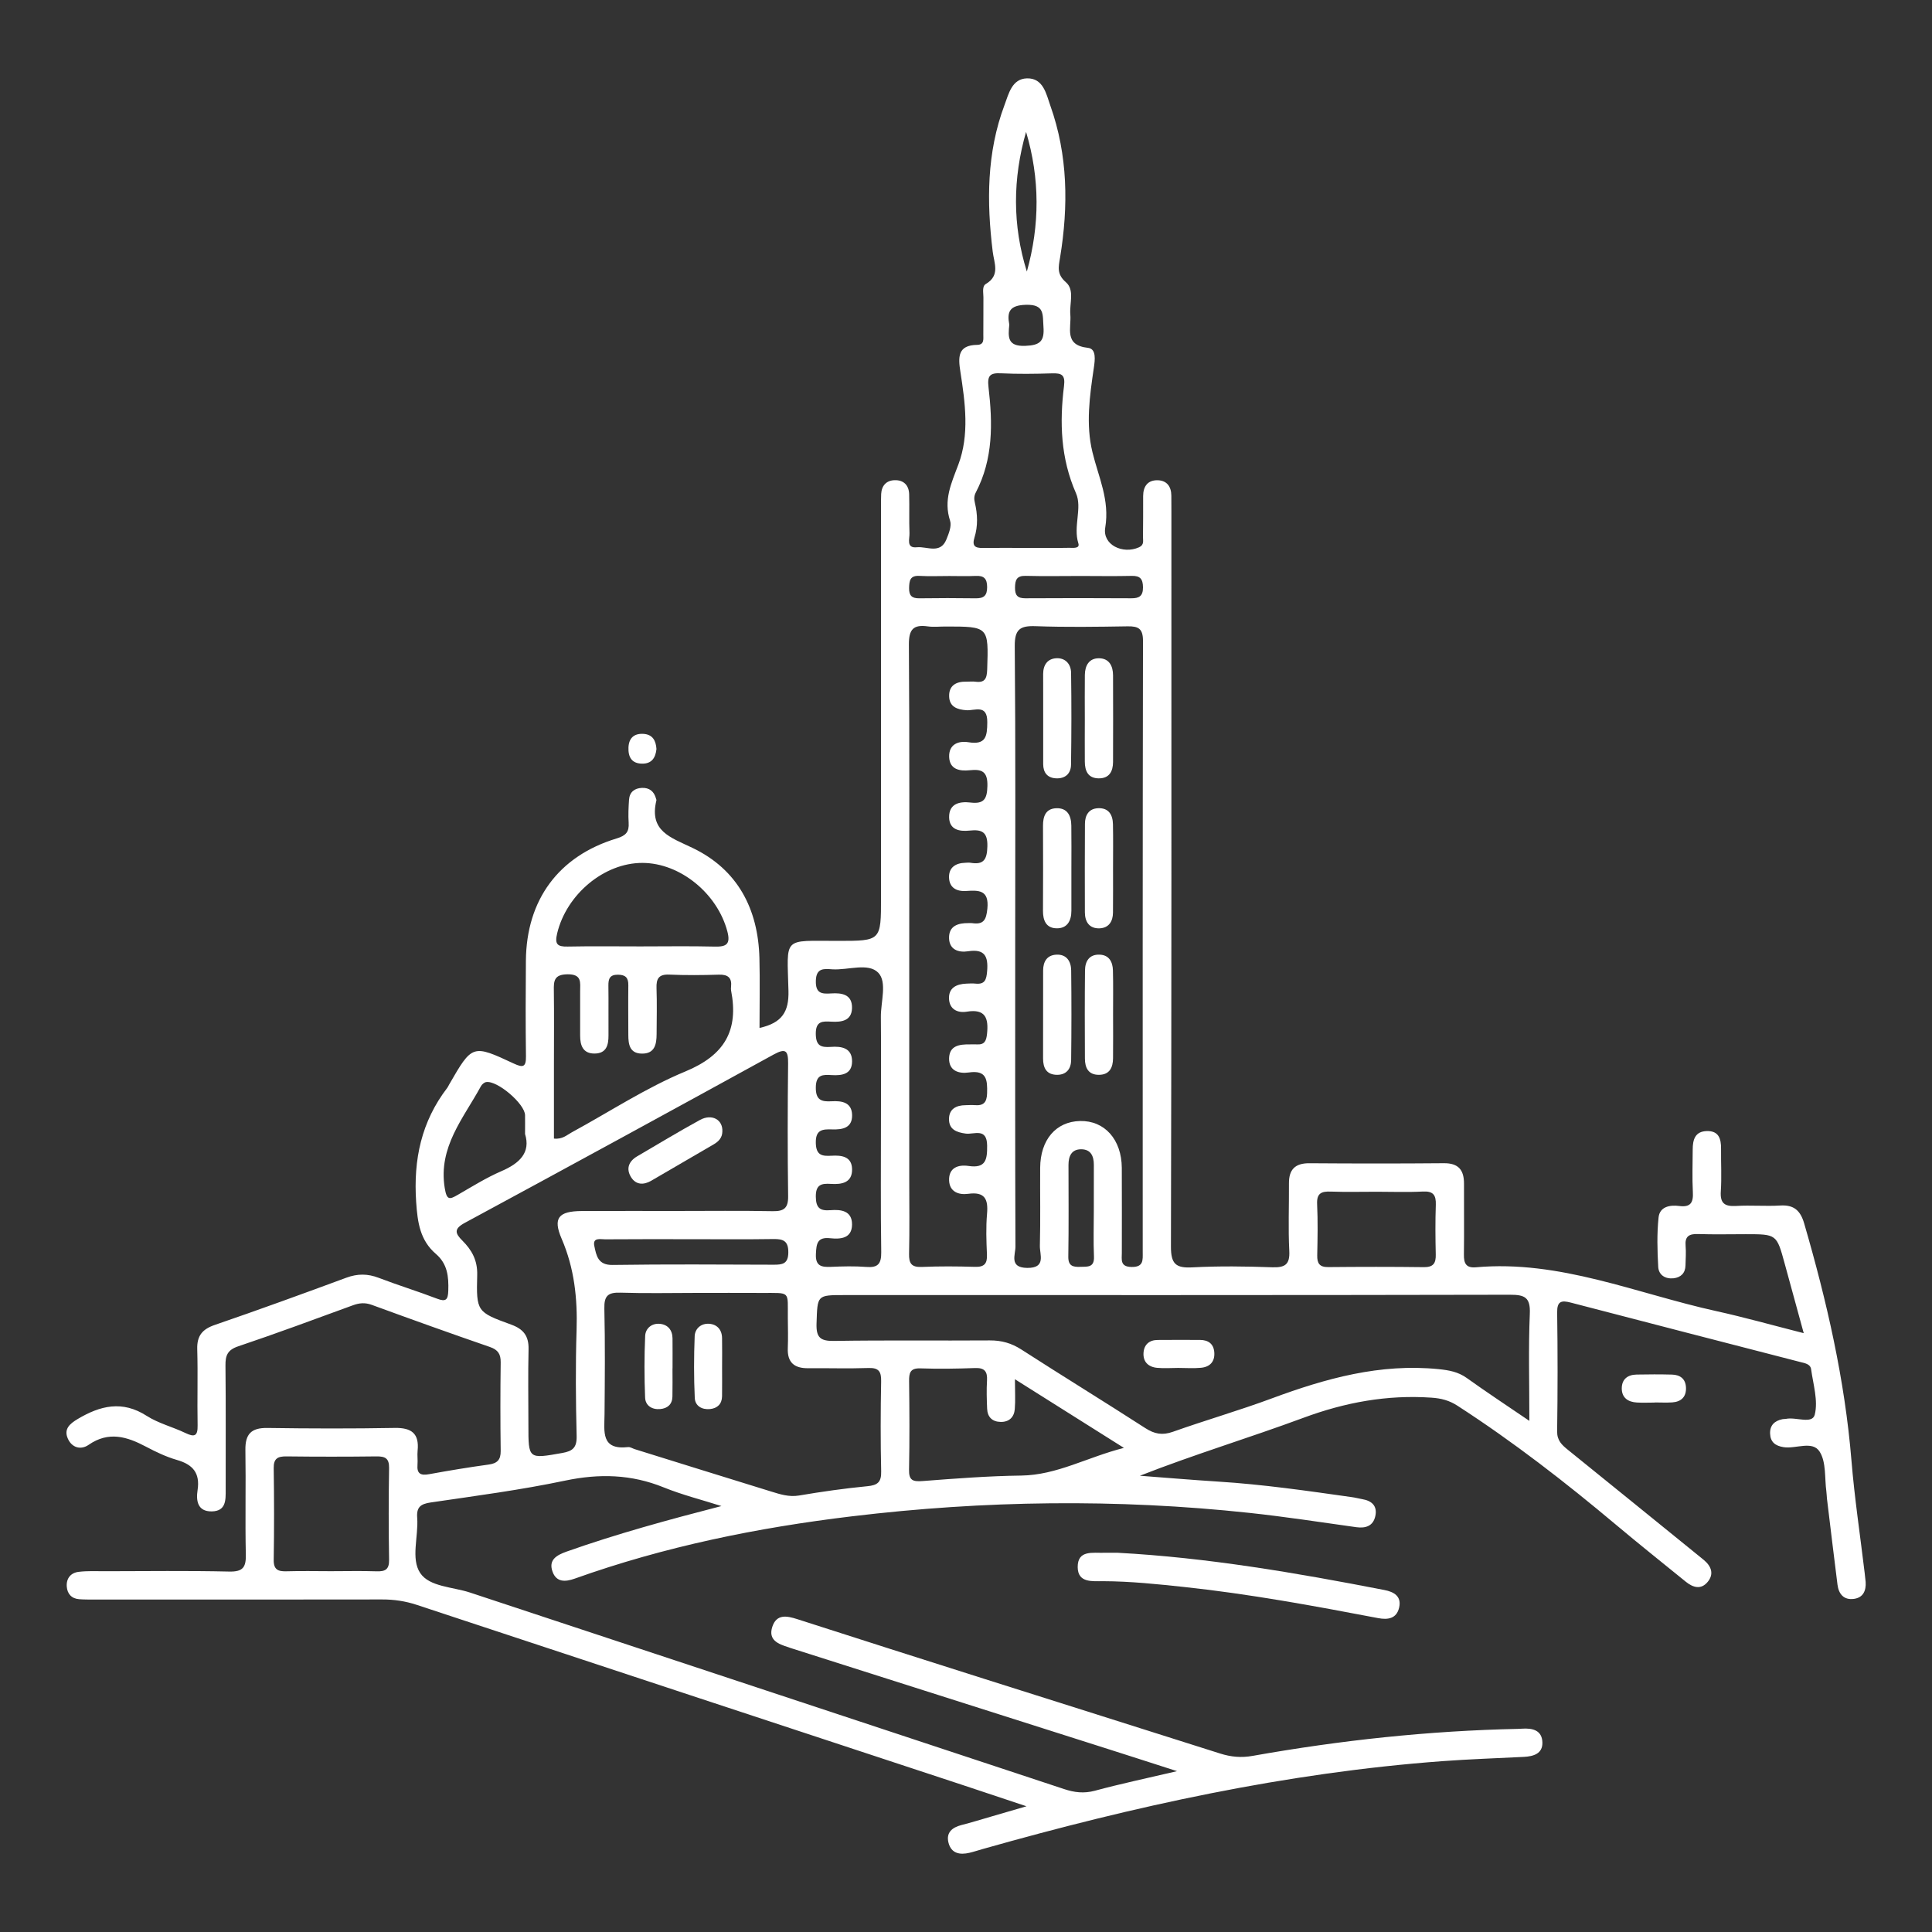 <?xml version="1.0" encoding="utf-8"?>
<!-- Generator: Adobe Illustrator 16.0.0, SVG Export Plug-In . SVG Version: 6.00 Build 0)  -->
<!DOCTYPE svg PUBLIC "-//W3C//DTD SVG 1.1//EN" "http://www.w3.org/Graphics/SVG/1.1/DTD/svg11.dtd">
<svg version="1.1" id="Calque_1" xmlns="http://www.w3.org/2000/svg" xmlns:xlink="http://www.w3.org/1999/xlink" x="0px" y="0px"
	 width="64px" height="64px" viewBox="0 0 64 64" enable-background="new 0 0 64 64" xml:space="preserve">
<rect x="0" y="0" width="64" height="64" fill="#333333" stroke="none"/>
<g>
	<path fill="#FFFFFF" d="M61.77,52.109c-0.148-1.242-0.336-2.48-0.438-3.726c-0.22-2.681-0.817-5.28-1.566-7.854
		c-0.123-0.424-0.336-0.622-0.79-0.595c-0.487,0.03-0.979-0.015-1.466,0.015c-0.373,0.021-0.533-0.083-0.506-0.483
		c0.031-0.467,0.003-0.938,0.008-1.407c0.004-0.33-0.071-0.601-0.471-0.591c-0.393,0.01-0.467,0.289-0.468,0.61
		c-0.001,0.47-0.02,0.94,0.005,1.408c0.02,0.346-0.071,0.514-0.45,0.464c-0.313-0.041-0.649,0.022-0.686,0.382
		c-0.057,0.542-0.041,1.094-0.011,1.638c0.016,0.267,0.235,0.403,0.505,0.375c0.24-0.026,0.393-0.169,0.398-0.426
		c0.005-0.216,0.022-0.433,0.004-0.646c-0.028-0.317,0.113-0.403,0.409-0.394c0.527,0.018,1.057,0.005,1.585,0.005
		c1.022,0,1.022,0,1.289,0.978c0.202,0.741,0.406,1.483,0.63,2.301c-1.05-0.267-1.971-0.527-2.902-0.732
		c-2.637-0.58-5.177-1.7-7.963-1.45c-0.321,0.027-0.396-0.133-0.392-0.419c0.011-0.782-0.001-1.564,0.003-2.348
		c0.002-0.45-0.178-0.685-0.664-0.681c-1.486,0.013-2.973,0.012-4.458,0.001c-0.474-0.003-0.681,0.209-0.677,0.671
		c0.005,0.744-0.027,1.488,0.011,2.229c0.025,0.459-0.144,0.56-0.566,0.546c-0.879-0.031-1.762-0.044-2.64,0.003
		c-0.55,0.03-0.716-0.108-0.714-0.691c0.021-8.116,0.015-16.23,0.015-24.345c0-0.176-0.001-0.352-0.002-0.528
		c-0.002-0.299-0.146-0.5-0.446-0.51c-0.335-0.01-0.487,0.2-0.488,0.526c-0.002,0.45,0.003,0.9-0.005,1.349
		c-0.003,0.124,0.048,0.266-0.132,0.346c-0.537,0.241-1.215-0.081-1.119-0.65c0.154-0.918-0.223-1.674-0.423-2.5
		c-0.225-0.919-0.092-1.866,0.046-2.797c0.037-0.255,0.09-0.628-0.194-0.66c-0.809-0.088-0.545-0.66-0.585-1.106
		c-0.033-0.363,0.15-0.81-0.146-1.067c-0.308-0.267-0.246-0.505-0.194-0.816c0.279-1.702,0.262-3.392-0.322-5.034
		c-0.135-0.382-0.231-0.92-0.778-0.904c-0.494,0.015-0.602,0.511-0.74,0.882c-0.593,1.579-0.593,3.212-0.391,4.858
		c0.047,0.384,0.254,0.786-0.228,1.071c-0.132,0.079-0.079,0.291-0.08,0.445c-0.003,0.411,0.001,0.822-0.003,1.232
		c-0.002,0.147,0.038,0.337-0.204,0.34c-0.653,0.009-0.63,0.412-0.556,0.891c0.16,1.028,0.304,2.087-0.067,3.074
		c-0.235,0.625-0.498,1.179-0.274,1.862c0.057,0.176-0.044,0.425-0.123,0.62c-0.202,0.495-0.643,0.224-0.977,0.258
		c-0.365,0.038-0.237-0.282-0.245-0.465c-0.017-0.43,0.001-0.86-0.011-1.291c-0.008-0.302-0.186-0.477-0.486-0.466
		c-0.269,0.01-0.425,0.179-0.441,0.454c-0.009,0.156-0.005,0.312-0.005,0.469c0,4.302,0,8.604,0,12.906c0,1.432,0,1.431-1.412,1.432
		c-1.871,0.001-1.699-0.164-1.654,1.658c0.017,0.688-0.211,1.059-0.959,1.226c0-0.793,0.016-1.552-0.003-2.312
		c-0.042-1.636-0.725-2.938-2.216-3.652c-0.729-0.35-1.444-0.551-1.197-1.575c0.004-0.017-0.007-0.038-0.012-0.057
		c-0.064-0.24-0.221-0.367-0.469-0.356c-0.246,0.011-0.408,0.139-0.426,0.394c-0.017,0.253-0.028,0.508-0.012,0.761
		c0.019,0.303-0.089,0.426-0.398,0.52c-1.923,0.582-2.99,2.035-3.006,4.049c-0.009,1.057-0.012,2.112,0.002,3.167
		c0.005,0.36-0.098,0.383-0.402,0.241c-1.373-0.641-1.376-0.634-2.144,0.697c-0.02,0.034-0.034,0.071-0.057,0.102
		c-0.862,1.122-1.129,2.381-1.034,3.788c0.046,0.68,0.128,1.267,0.654,1.719c0.386,0.332,0.425,0.752,0.41,1.218
		c-0.01,0.298-0.074,0.378-0.373,0.264c-0.637-0.244-1.292-0.445-1.929-0.689c-0.367-0.141-0.704-0.143-1.076-0.005
		c-1.446,0.535-2.896,1.062-4.354,1.563c-0.418,0.143-0.597,0.36-0.584,0.806c0.024,0.841-0.004,1.682,0.012,2.522
		c0.007,0.354-0.1,0.399-0.402,0.254c-0.422-0.203-0.894-0.319-1.283-0.568c-0.809-0.521-1.541-0.341-2.288,0.104
		c-0.258,0.154-0.469,0.33-0.325,0.65c0.137,0.308,0.435,0.381,0.688,0.205c0.665-0.461,1.273-0.271,1.902,0.062
		c0.327,0.173,0.668,0.336,1.021,0.438c0.528,0.151,0.773,0.431,0.686,1.001c-0.053,0.345-0.005,0.711,0.471,0.704
		c0.478-0.009,0.461-0.382,0.46-0.725c-0.002-1.37,0.008-2.738-0.007-4.107c-0.004-0.333,0.067-0.517,0.421-0.636
		c1.276-0.43,2.539-0.898,3.804-1.361c0.211-0.077,0.399-0.093,0.618-0.014c1.301,0.476,2.605,0.944,3.916,1.396
		c0.27,0.094,0.361,0.234,0.358,0.511c-0.013,0.978-0.013,1.956,0,2.934c0.003,0.297-0.116,0.412-0.402,0.451
		c-0.658,0.09-1.313,0.199-1.966,0.318c-0.272,0.05-0.414-0.005-0.388-0.312c0.013-0.155-0.012-0.313,0.004-0.469
		c0.057-0.564-0.199-0.76-0.753-0.751c-1.407,0.025-2.816,0.022-4.224,0.001c-0.534-0.008-0.736,0.202-0.728,0.729
		c0.019,1.153-0.011,2.308,0.014,3.46c0.01,0.424-0.093,0.578-0.55,0.568c-1.368-0.031-2.737-0.013-4.106-0.011
		c-0.293,0-0.589-0.015-0.878,0.02c-0.268,0.03-0.419,0.222-0.397,0.491c0.018,0.236,0.158,0.398,0.413,0.416
		c0.175,0.013,0.352,0.01,0.528,0.011c3.167,0,6.335,0.003,9.503-0.003c0.395-0.001,0.769,0.054,1.146,0.178
		c6.022,1.993,12.048,3.977,18.072,5.964c0.664,0.219,1.326,0.441,2.13,0.709c-0.479,0.14-0.813,0.237-1.146,0.334
		c-0.337,0.098-0.673,0.202-1.013,0.289c-0.308,0.081-0.508,0.25-0.426,0.581c0.091,0.361,0.375,0.413,0.697,0.337
		c0.152-0.036,0.3-0.086,0.45-0.128c4.99-1.413,10.037-2.525,15.222-2.908c0.896-0.066,1.796-0.096,2.693-0.141
		c0.321-0.017,0.623-0.107,0.613-0.479c-0.012-0.408-0.332-0.479-0.678-0.455c-0.039,0.002-0.079,0.005-0.118,0.006
		c-2.956,0.061-5.889,0.377-8.798,0.894c-0.385,0.069-0.725,0.036-1.084-0.078c-2.604-0.829-5.211-1.647-7.815-2.474
		c-2.065-0.655-4.129-1.313-6.192-1.977c-0.348-0.112-0.685-0.174-0.825,0.253c-0.144,0.442,0.198,0.573,0.533,0.677
		c0.019,0.006,0.036,0.015,0.055,0.021c3.478,1.106,6.956,2.213,10.434,3.32c0.748,0.237,1.494,0.479,2.385,0.765
		c-1.015,0.238-1.874,0.419-2.721,0.648c-0.362,0.097-0.679,0.059-1.021-0.055c-6.559-2.173-13.121-4.337-19.68-6.51
		c-0.57-0.188-1.343-0.188-1.648-0.645c-0.319-0.475-0.054-1.214-0.101-1.834c-0.027-0.356,0.118-0.457,0.454-0.506
		c1.488-0.218,2.983-0.414,4.453-0.724c1.128-0.236,2.187-0.209,3.257,0.225c0.62,0.251,1.275,0.415,1.915,0.619
		c-1.757,0.454-3.463,0.918-5.134,1.51c-0.33,0.118-0.604,0.275-0.46,0.667c0.127,0.349,0.418,0.34,0.734,0.227
		c2.976-1.063,6.049-1.688,9.182-2.064c4.386-0.527,8.773-0.585,13.165-0.114c1.185,0.127,2.363,0.309,3.543,0.474
		c0.317,0.044,0.559-0.043,0.63-0.366c0.074-0.335-0.114-0.51-0.435-0.563c-0.116-0.02-0.229-0.052-0.346-0.067
		c-1.47-0.208-2.939-0.421-4.423-0.514c-0.866-0.055-1.73-0.129-2.595-0.194c1.801-0.707,3.63-1.257,5.417-1.919
		c1.381-0.512,2.77-0.768,4.237-0.668c0.324,0.021,0.596,0.091,0.869,0.269c1.842,1.191,3.569,2.531,5.247,3.94
		c0.764,0.642,1.544,1.263,2.317,1.891c0.239,0.193,0.504,0.27,0.724,0.001c0.212-0.259,0.12-0.511-0.12-0.716
		c-0.074-0.063-0.151-0.123-0.227-0.185c-1.428-1.157-2.854-2.317-4.284-3.471c-0.203-0.164-0.362-0.31-0.358-0.614
		c0.019-1.311,0.02-2.62,0.001-3.931c-0.006-0.378,0.135-0.415,0.451-0.333c2.531,0.661,5.064,1.313,7.597,1.967
		c0.152,0.04,0.341,0.063,0.365,0.244c0.069,0.502,0.236,1.039,0.12,1.502c-0.082,0.325-0.625,0.069-0.953,0.139
		c-0.038,0.007-0.078,0.002-0.116,0.01c-0.264,0.054-0.423,0.204-0.41,0.484c0.012,0.277,0.174,0.4,0.446,0.443
		c0.409,0.065,0.961-0.232,1.199,0.155c0.217,0.35,0.158,0.869,0.219,1.314c0.011,0.077,0.01,0.156,0.019,0.233
		c0.115,0.951,0.229,1.901,0.349,2.852c0.04,0.315,0.213,0.518,0.547,0.472c0.305-0.043,0.405-0.273,0.386-0.562
		C61.792,52.304,61.781,52.206,61.77,52.109z M12.475,52.052c-0.506-0.017-1.013-0.004-1.52-0.004
		c-0.487-0.001-0.975-0.011-1.461,0.003c-0.279,0.009-0.432-0.05-0.427-0.379c0.016-1.013,0.015-2.026,0-3.039
		c-0.005-0.322,0.137-0.391,0.422-0.388c0.994,0.012,1.987,0.012,2.981,0c0.282-0.003,0.424,0.057,0.419,0.383
		c-0.017,1.014-0.017,2.027,0,3.04C12.895,51.992,12.761,52.061,12.475,52.052z M44.087,39.473c0.508,0.018,1.017,0.005,1.524,0.005
		c0.509,0,1.019,0.02,1.525-0.007c0.345-0.018,0.438,0.121,0.427,0.441c-0.019,0.546-0.014,1.095-0.002,1.642
		c0.008,0.288-0.076,0.426-0.395,0.422c-1.056-0.014-2.111-0.012-3.167-0.002c-0.288,0.003-0.37-0.123-0.364-0.39
		c0.012-0.566,0.023-1.134-0.004-1.7C43.615,39.521,43.78,39.462,44.087,39.473z M37.161,38.686
		c-0.007-0.942-0.572-1.57-1.385-1.551c-0.796,0.019-1.313,0.621-1.319,1.55c-0.006,0.861,0.013,1.722-0.01,2.582
		c-0.008,0.293,0.218,0.743-0.423,0.734c-0.604-0.009-0.384-0.436-0.386-0.705c-0.013-3.305-0.008-6.61-0.008-9.914
		c0-3.325,0.015-6.649-0.015-9.974c-0.005-0.561,0.174-0.684,0.69-0.665c1.016,0.037,2.033,0.021,3.05,0.005
		c0.362-0.006,0.509,0.08,0.508,0.487c-0.013,6.747-0.01,13.492-0.009,20.24c0,0.261,0.037,0.501-0.369,0.495
		c-0.387-0.006-0.323-0.244-0.323-0.471C37.161,40.563,37.167,39.624,37.161,38.686z M36.239,41.624
		c0.017,0.371-0.214,0.334-0.453,0.342c-0.247,0.008-0.402-0.029-0.397-0.34c0.016-1.013,0.007-2.024,0.006-3.037
		c0-0.287,0.099-0.518,0.419-0.518c0.319,0,0.422,0.225,0.421,0.515c-0.002,0.507-0.001,1.014-0.001,1.52
		C36.234,40.611,36.217,41.118,36.239,41.624z M37.489,19.077c0.279-0.007,0.371,0.101,0.374,0.377
		c0.002,0.294-0.127,0.367-0.389,0.365c-1.17-0.007-2.341-0.007-3.512,0c-0.253,0.001-0.34-0.099-0.338-0.348
		c0.002-0.254,0.051-0.403,0.353-0.395c0.604,0.016,1.21,0.004,1.814,0.004C36.357,19.081,36.924,19.09,37.489,19.077z M33.99,4.369
		c0.459,1.542,0.458,3.084,0.026,4.627C33.535,7.46,33.546,5.916,33.99,4.369z M33.986,10.097c0.626-0.018,0.55,0.324,0.58,0.727
		c0.036,0.481-0.114,0.615-0.605,0.633c-0.598,0.022-0.566-0.299-0.527-0.703C33.352,10.325,33.445,10.112,33.986,10.097z
		 M32.293,16.65c-0.029-0.121-0.027-0.223,0.031-0.335c0.581-1.108,0.561-2.296,0.422-3.487c-0.043-0.375,0.038-0.48,0.407-0.462
		c0.565,0.027,1.133,0.02,1.698,0.002c0.316-0.01,0.442,0.048,0.396,0.417c-0.15,1.211-0.113,2.393,0.397,3.555
		c0.213,0.485-0.099,1.099,0.078,1.658c0.058,0.186-0.185,0.147-0.303,0.149c-0.469,0.009-0.937,0.004-1.405,0.004
		c-0.488,0-0.976-0.006-1.464,0.001c-0.255,0.004-0.353-0.072-0.27-0.344C32.399,17.427,32.385,17.036,32.293,16.65z M30.457,19.077
		c0.33,0.018,0.661,0.004,0.992,0.004c0.292,0,0.584,0.011,0.875-0.003c0.274-0.013,0.375,0.092,0.376,0.371
		c0.001,0.285-0.113,0.375-0.38,0.371c-0.622-0.009-1.245-0.009-1.867,0c-0.249,0.003-0.343-0.091-0.338-0.344
		C30.121,19.231,30.148,19.06,30.457,19.077z M30.734,20.75c0.191,0.027,0.39,0.004,0.585,0.004c1.437,0,1.429,0,1.383,1.422
		c-0.01,0.291-0.067,0.45-0.39,0.406c-0.096-0.013-0.195,0.001-0.293-0.001c-0.346-0.011-0.593,0.129-0.577,0.497
		c0.014,0.333,0.259,0.428,0.574,0.449c0.274,0.019,0.695-0.213,0.689,0.399c-0.003,0.465-0.045,0.755-0.62,0.662
		c-0.346-0.057-0.656,0.073-0.643,0.484c0.014,0.417,0.345,0.479,0.682,0.443c0.401-0.043,0.597,0.041,0.585,0.522
		c-0.01,0.436-0.117,0.601-0.561,0.548c-0.355-0.042-0.712,0.033-0.707,0.486c0.005,0.418,0.341,0.479,0.679,0.443
		c0.398-0.042,0.6,0.038,0.588,0.521c-0.01,0.437-0.119,0.62-0.561,0.545c-0.057-0.01-0.117-0.001-0.175,0.001
		c-0.319,0.009-0.544,0.156-0.534,0.489c0.01,0.336,0.247,0.465,0.566,0.445c0.419-0.027,0.765-0.038,0.704,0.584
		c-0.037,0.38-0.128,0.538-0.507,0.481c-0.038-0.006-0.079,0-0.117-0.001c-0.35-0.004-0.656,0.092-0.645,0.501
		c0.01,0.378,0.309,0.482,0.631,0.432c0.548-0.085,0.671,0.164,0.63,0.657c-0.023,0.285-0.072,0.45-0.394,0.414
		c-0.096-0.011-0.195-0.002-0.293,0.001c-0.333,0.013-0.596,0.141-0.575,0.512c0.02,0.339,0.281,0.467,0.587,0.417
		c0.619-0.101,0.726,0.212,0.672,0.732c-0.025,0.239-0.083,0.369-0.34,0.352c-0.078-0.006-0.156,0.001-0.234,0
		c-0.334-0.004-0.671,0.036-0.683,0.457c-0.011,0.419,0.32,0.521,0.653,0.473c0.592-0.086,0.618,0.239,0.606,0.687
		c-0.009,0.316-0.126,0.42-0.418,0.395c-0.097-0.008-0.195,0.001-0.293,0.002c-0.315,0.001-0.553,0.126-0.551,0.466
		c0.001,0.341,0.251,0.434,0.556,0.475c0.274,0.035,0.701-0.207,0.707,0.396c0.005,0.463-0.041,0.762-0.617,0.676
		c-0.341-0.051-0.658,0.058-0.643,0.479c0.014,0.378,0.318,0.487,0.632,0.444c0.551-0.076,0.668,0.174,0.625,0.662
		c-0.039,0.446-0.023,0.899-0.003,1.349c0.014,0.304-0.09,0.418-0.399,0.408c-0.586-0.018-1.174-0.022-1.759,0.003
		c-0.343,0.014-0.43-0.116-0.422-0.439c0.019-0.801,0.006-1.604,0.006-2.405c0-2.581,0-5.162,0-7.743
		c0-3.344,0.011-6.688-0.012-10.032C30.106,20.849,30.255,20.683,30.734,20.75z M27.527,32.909
		c-0.306,0.021-0.511-0.001-0.501-0.417c0.01-0.44,0.276-0.399,0.548-0.382c0.52,0.032,1.188-0.227,1.519,0.112
		c0.301,0.31,0.082,0.966,0.087,1.47c0.011,1.112,0.003,2.225,0.003,3.338c0,1.484-0.013,2.968,0.009,4.451
		c0.005,0.386-0.11,0.518-0.492,0.488c-0.389-0.03-0.781-0.02-1.171-0.003c-0.313,0.013-0.52-0.021-0.501-0.426
		c0.016-0.338,0.042-0.569,0.473-0.522c0.342,0.036,0.722,0.01,0.724-0.456c0.001-0.458-0.367-0.501-0.717-0.473
		c-0.341,0.027-0.478-0.069-0.483-0.445c-0.004-0.402,0.182-0.447,0.5-0.426c0.357,0.023,0.711-0.035,0.701-0.491
		c-0.009-0.421-0.35-0.462-0.683-0.442c-0.304,0.017-0.507-0.007-0.518-0.418c-0.012-0.449,0.221-0.464,0.545-0.454
		c0.334,0.011,0.665-0.046,0.657-0.474c-0.008-0.425-0.342-0.477-0.675-0.458c-0.343,0.021-0.534-0.041-0.527-0.466
		c0.007-0.425,0.235-0.419,0.526-0.401c0.338,0.02,0.671-0.027,0.675-0.45c0.003-0.454-0.352-0.511-0.708-0.484
		c-0.325,0.022-0.49-0.037-0.494-0.433c-0.003-0.43,0.227-0.419,0.517-0.403c0.337,0.02,0.67-0.029,0.683-0.445
		C28.238,32.94,27.888,32.884,27.527,32.909z M18.457,30.918c0.309-1.29,1.553-2.336,2.825-2.333
		c1.251,0.002,2.485,1.016,2.814,2.275c0.11,0.422-0.038,0.507-0.422,0.497c-0.821-0.02-1.642-0.006-2.463-0.006
		c-0.802,0-1.604-0.011-2.405,0.005C18.461,31.364,18.37,31.278,18.457,30.918z M18.799,32.275c0.485-0.006,0.419,0.273,0.419,0.565
		c-0.002,0.488,0,0.976,0,1.464c-0.001,0.331,0.095,0.599,0.48,0.596c0.392-0.004,0.462-0.282,0.459-0.608
		c-0.005-0.547,0.005-1.095-0.003-1.64c-0.003-0.23,0.045-0.366,0.319-0.364c0.255,0.003,0.345,0.107,0.341,0.352
		c-0.007,0.546,0,1.093,0,1.64c0,0.314,0.043,0.615,0.444,0.622c0.43,0.008,0.492-0.306,0.493-0.646
		c0.002-0.507,0.015-1.016-0.003-1.522c-0.011-0.315,0.074-0.464,0.423-0.449c0.546,0.024,1.094,0.019,1.641,0.002
		c0.302-0.009,0.439,0.102,0.405,0.406c-0.004,0.039-0.006,0.08,0.001,0.117c0.257,1.324-0.213,2.144-1.511,2.682
		c-1.309,0.542-2.512,1.337-3.764,2.017c-0.166,0.09-0.312,0.239-0.593,0.208c0-0.83,0-1.664,0-2.498
		c0-0.801,0.008-1.602-0.003-2.402C18.34,32.489,18.358,32.28,18.799,32.275z M14.732,39.353c-0.22-1.36,0.624-2.311,1.198-3.369
		c0.033-0.061,0.107-0.126,0.171-0.138c0.368-0.066,1.287,0.72,1.292,1.096c0.003,0.175,0,0.351,0,0.623
		c0.19,0.613-0.175,0.97-0.785,1.232c-0.497,0.215-0.963,0.506-1.434,0.778C14.891,39.741,14.799,39.766,14.732,39.353z
		 M18.605,41.035c0.421,0.976,0.528,1.978,0.495,3.025c-0.037,1.17-0.027,2.343,0.002,3.515c0.009,0.38-0.134,0.496-0.473,0.556
		c-1.127,0.2-1.125,0.21-1.125-0.915c0-0.84-0.015-1.68,0.005-2.52c0.01-0.438-0.166-0.669-0.579-0.818
		c-1.134-0.413-1.154-0.429-1.122-1.643c0.013-0.483-0.177-0.824-0.489-1.136c-0.243-0.242-0.293-0.391,0.081-0.592
		c3.416-1.845,6.824-3.705,10.227-5.574c0.407-0.224,0.484-0.124,0.48,0.299c-0.017,1.465-0.019,2.93,0.001,4.395
		c0.005,0.395-0.139,0.501-0.51,0.495c-1.054-0.02-2.109-0.007-3.164-0.007c-1.055,0.001-2.11-0.004-3.165,0.002
		C18.5,40.122,18.309,40.349,18.605,41.035z M19.688,41.276c-0.063-0.296,0.208-0.22,0.358-0.222
		c0.939-0.008,1.877-0.004,2.816-0.004c0.919,0,1.838,0.009,2.757-0.005c0.333-0.006,0.5,0.066,0.495,0.451
		c-0.005,0.373-0.197,0.4-0.484,0.399c-1.779-0.006-3.559-0.018-5.338,0.008C19.805,41.912,19.753,41.587,19.688,41.276z
		 M28.729,49.233c-0.757,0.073-1.512,0.181-2.261,0.308c-0.331,0.055-0.619-0.039-0.915-0.13c-1.509-0.465-3.016-0.936-4.524-1.405
		c-0.075-0.023-0.151-0.077-0.222-0.069c-0.908,0.103-0.786-0.518-0.781-1.081c0.01-1.172,0.021-2.344-0.006-3.515
		c-0.01-0.419,0.126-0.532,0.529-0.52c0.839,0.027,1.679,0.009,2.52,0.008c0.723,0,1.445-0.003,2.168,0.001
		c0.97,0.005,0.853-0.084,0.861,0.832c0.003,0.332,0.012,0.664-0.001,0.996c-0.02,0.479,0.218,0.671,0.675,0.666
		c0.664-0.006,1.329,0.016,1.992-0.007c0.339-0.012,0.431,0.108,0.425,0.436c-0.019,0.995-0.022,1.993,0.001,2.987
		C29.199,49.1,29.071,49.201,28.729,49.233z M33.832,48.88c-1.092,0.014-2.183,0.098-3.272,0.182
		c-0.323,0.024-0.455-0.022-0.447-0.381c0.02-0.976,0.014-1.951,0.002-2.928c-0.003-0.274,0.035-0.435,0.373-0.424
		c0.604,0.021,1.21,0.011,1.814-0.011c0.314-0.011,0.411,0.114,0.394,0.413c-0.019,0.312-0.009,0.624,0.004,0.936
		c0.012,0.278,0.173,0.431,0.449,0.436c0.279,0.005,0.445-0.157,0.467-0.424c0.024-0.286,0.005-0.576,0.005-0.99
		c1.246,0.785,2.361,1.488,3.61,2.274C36.003,48.276,35.013,48.863,33.832,48.88z M50.662,47.068
		c-0.769-0.523-1.431-0.96-2.076-1.422c-0.286-0.203-0.585-0.256-0.926-0.291c-1.939-0.196-3.745,0.307-5.533,0.97
		c-1.078,0.4-2.188,0.719-3.271,1.104c-0.351,0.125-0.612,0.075-0.916-0.121c-1.363-0.879-2.744-1.726-4.107-2.604
		c-0.328-0.211-0.656-0.303-1.043-0.301c-1.72,0.012-3.439-0.011-5.159,0.017c-0.461,0.008-0.598-0.116-0.582-0.58
		c0.032-0.938,0.005-0.939,0.925-0.939c7.348,0,14.695,0.005,22.043-0.011c0.492-0.001,0.684,0.085,0.66,0.632
		C50.629,44.652,50.662,45.787,50.662,47.068z"/>
	<path fill="#FFFFFF" d="M45.858,52.671c-2.933-0.571-5.875-1.074-8.823-1.233c-0.18,0-0.316-0.004-0.453,0
		c-0.377,0.013-0.887-0.104-0.882,0.478c0.006,0.524,0.483,0.462,0.85,0.463c0.9,0.003,1.794,0.098,2.687,0.193
		c2.156,0.231,4.286,0.624,6.415,1.03c0.322,0.061,0.609,0.02,0.695-0.344C46.437,52.88,46.176,52.731,45.858,52.671z"/>
	<path fill="#FFFFFF" d="M54.213,45.534c-0.297,0.006-0.491,0.155-0.49,0.464c0.003,0.31,0.212,0.445,0.5,0.462
		c0.195,0.012,0.392,0.002,0.587,0.002c0-0.001,0-0.003,0-0.004c0.195,0,0.392,0.011,0.586-0.002
		c0.301-0.021,0.469-0.188,0.454-0.497c-0.014-0.286-0.196-0.417-0.464-0.424C54.995,45.525,54.604,45.526,54.213,45.534z"/>
	<path fill="#FFFFFF" d="M21.273,25.297c0.314,0.003,0.443-0.191,0.473-0.485c-0.018-0.274-0.123-0.486-0.44-0.502
		c-0.306-0.015-0.473,0.143-0.487,0.448C20.806,25.073,20.921,25.294,21.273,25.297z"/>
	<path fill="#FFFFFF" d="M39.754,44.387c-0.468-0.003-0.936-0.002-1.403,0.001c-0.275,0.001-0.449,0.148-0.47,0.418
		c-0.023,0.303,0.156,0.477,0.448,0.505c0.231,0.022,0.467,0.004,0.7,0.003c0.253,0,0.509,0.02,0.759-0.005
		c0.295-0.028,0.46-0.206,0.437-0.512C40.203,44.513,40.024,44.389,39.754,44.387z"/>
	<path fill="#FFFFFF" d="M35.489,27.354c-0.004-0.331-0.127-0.596-0.505-0.58c-0.35,0.016-0.434,0.276-0.433,0.582
		c0.003,0.939,0.005,1.877-0.001,2.816c-0.002,0.314,0.102,0.567,0.436,0.579c0.363,0.014,0.505-0.242,0.505-0.582
		c0-0.469,0-0.938,0-1.408C35.491,28.292,35.496,27.823,35.489,27.354z"/>
	<path fill="#FFFFFF" d="M34.557,25.317c0.002,0.277,0.14,0.45,0.419,0.466c0.306,0.018,0.499-0.153,0.503-0.449
		c0.015-1.017,0.017-2.033,0.002-3.049c-0.005-0.287-0.189-0.495-0.487-0.48c-0.293,0.014-0.438,0.222-0.438,0.521
		c0.001,0.489,0.001,0.978,0.001,1.466C34.557,24.3,34.556,24.808,34.557,25.317z"/>
	<path fill="#FFFFFF" d="M34.985,31.625c-0.305,0.018-0.429,0.234-0.43,0.523c-0.002,0.486,0,0.971-0.001,1.458
		c0,0.485,0,0.973-0.001,1.458c0,0.314,0.114,0.539,0.464,0.541c0.313,0.001,0.463-0.204,0.466-0.488
		c0.012-0.99,0.013-1.983,0.001-2.973C35.48,31.839,35.326,31.603,34.985,31.625z"/>
	<path fill="#FFFFFF" d="M36.427,31.624c-0.345-0.013-0.483,0.22-0.485,0.526c-0.01,0.972-0.008,1.944-0.003,2.916
		c0.001,0.306,0.114,0.542,0.468,0.539c0.353-0.004,0.46-0.244,0.464-0.548c0.006-0.486,0.001-0.973,0.001-1.458
		c-0.001-0.486,0.008-0.971-0.005-1.458C36.859,31.864,36.74,31.635,36.427,31.624z"/>
	<path fill="#FFFFFF" d="M36.409,21.806c-0.333-0.004-0.468,0.241-0.472,0.552c-0.006,0.488-0.001,0.977-0.001,1.465
		c-0.001,0.469-0.003,0.938,0,1.406c0.001,0.308,0.105,0.551,0.459,0.555c0.35,0.003,0.474-0.228,0.476-0.541
		c0.003-0.958,0.004-1.915,0-2.873C36.87,22.065,36.745,21.81,36.409,21.806z"/>
	<path fill="#FFFFFF" d="M36.378,26.773c-0.313,0.012-0.437,0.235-0.438,0.52c-0.006,0.977-0.005,1.954-0.002,2.932
		c0.002,0.317,0.151,0.54,0.489,0.527c0.304-0.013,0.439-0.229,0.442-0.519c0.005-0.489,0.002-0.978,0.002-1.466
		c0-0.489,0.007-0.978-0.003-1.466C36.861,26.991,36.727,26.759,36.378,26.773z"/>
	<path fill="#FFFFFF" d="M21.576,39.112c0.693-0.401,1.384-0.805,2.075-1.209c0.158-0.093,0.275-0.22,0.278-0.419
		c0.021-0.392-0.345-0.601-0.742-0.384c-0.703,0.384-1.387,0.8-2.079,1.204c-0.284,0.167-0.375,0.415-0.203,0.692
		C21.067,39.255,21.323,39.26,21.576,39.112z"/>
	<path fill="#FFFFFF" d="M21.862,43.854c-0.269-0.027-0.479,0.147-0.49,0.4c-0.03,0.681-0.029,1.364-0.002,2.044
		c0.011,0.267,0.23,0.403,0.5,0.379c0.24-0.021,0.4-0.155,0.405-0.413c0.007-0.312,0.002-0.624,0.002-0.936c0,0,0.001,0,0.002,0
		c0-0.332,0.003-0.663-0.001-0.994C22.275,44.059,22.123,43.88,21.862,43.854z"/>
	<path fill="#FFFFFF" d="M23.495,43.852c-0.266-0.02-0.473,0.155-0.483,0.412c-0.027,0.681-0.028,1.363,0.003,2.044
		c0.012,0.266,0.236,0.396,0.507,0.369c0.242-0.026,0.393-0.167,0.397-0.424c0.005-0.312,0.001-0.623,0.001-0.935
		c0.001-0.332,0.005-0.663-0.001-0.994C23.915,44.049,23.755,43.872,23.495,43.852z"/>
</g>
</svg>
